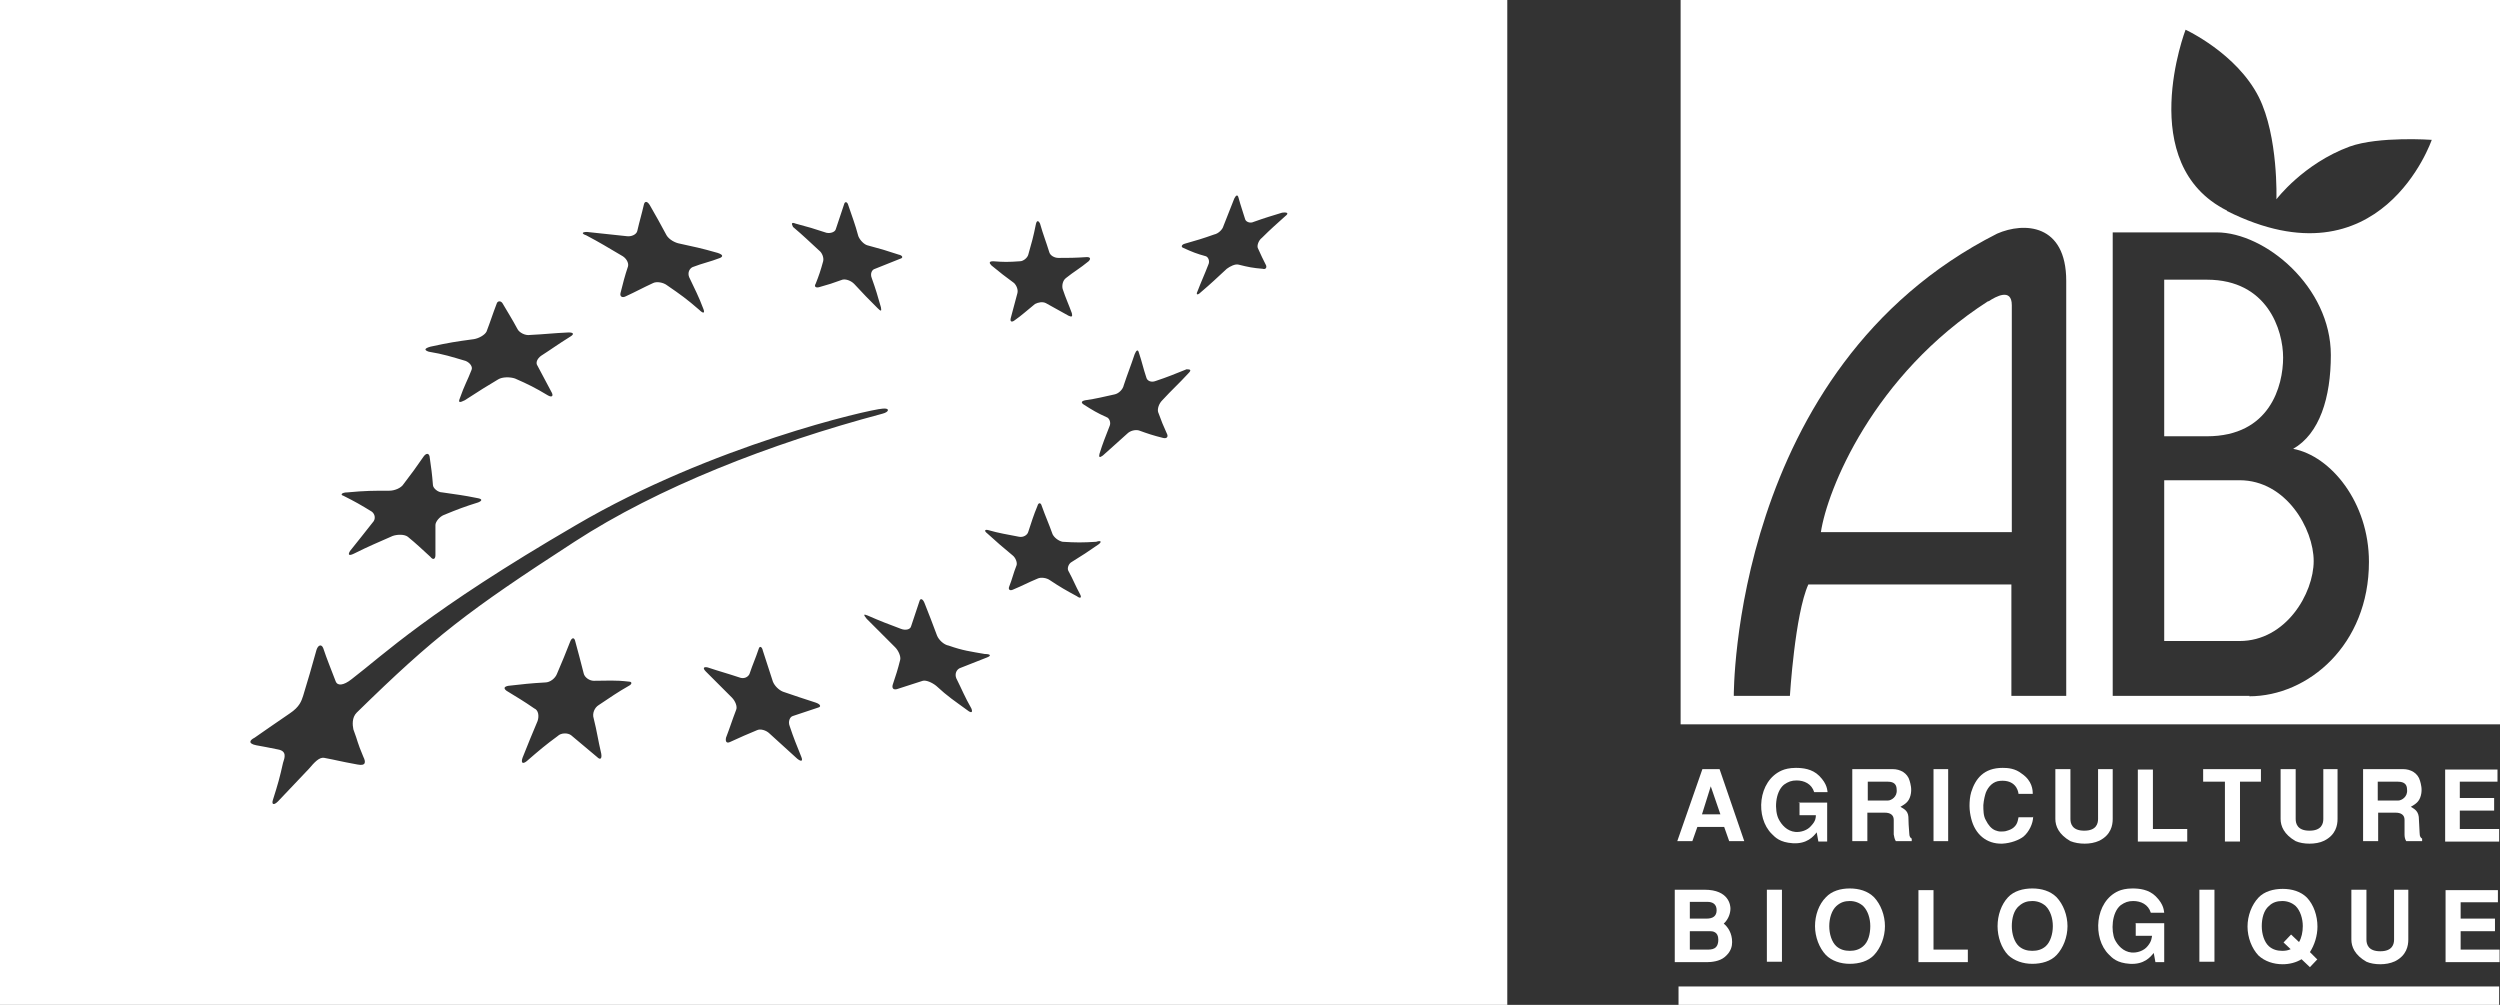 <svg fill="#fff" preserveAspectRatio="xMidYMid meet" class="svg svg-icon organic svg-announcement-icon" viewBox="0 0 59.71 24" height="24px" width="59.71px" xmlns="http://www.w3.org/2000/svg">
  
  <rect x="0" y="0" width="59.71" height="24" fill="#333333" stroke="none"/>
  
  <path d="m0,0v24h36V0H0Zm23.72,6.24c.26.02.36.02.64,0,.08,0,.18-.08.2-.16.08-.28.12-.42.18-.72.02-.1.06-.1.1-.02.08.28.14.42.22.68.02.08.12.14.22.14.24,0,.38,0,.68-.02.08,0,.1.04.04.1-.22.18-.34.24-.54.4-.08.06-.1.18-.08.26.08.24.14.36.22.58.02.08,0,.1-.08.06-.22-.12-.32-.18-.54-.3-.08-.04-.18-.02-.26.02-.2.16-.3.26-.5.4-.06.04-.1.02-.08-.06.06-.24.1-.36.16-.6.02-.08-.02-.18-.08-.24-.22-.16-.32-.24-.54-.42-.06-.06-.06-.1.04-.1Zm-4.72-.9c.3.08.44.12.74.22.1.02.2-.02.22-.08.08-.24.12-.36.2-.6.02-.08.08-.06.1.02.1.3.16.44.24.74.04.1.14.2.22.22.3.08.44.12.74.22.1.02.12.08.04.1-.24.1-.36.14-.6.24-.08.02-.12.12-.08.22.1.28.14.42.22.7.02.1,0,.1-.08.02-.22-.22-.34-.34-.56-.58-.08-.08-.2-.12-.28-.1-.22.08-.34.12-.56.18-.08.02-.12-.02-.08-.08.08-.2.12-.32.18-.54.02-.08-.02-.2-.1-.26-.24-.22-.36-.34-.62-.56-.04-.08-.04-.12.06-.08Zm-4.98.2c.38.04.58.06.94.1.12.02.24-.04.26-.12.06-.26.1-.38.16-.64.02-.08.08-.08.14.02.16.28.24.42.4.72.06.1.2.18.32.2.36.08.48.1.9.22.12.04.14.08.06.12-.26.1-.4.12-.66.22-.08.04-.12.14-.08.24.14.3.22.44.34.76.04.1,0,.12-.1.02-.3-.26-.44-.36-.76-.58-.1-.08-.26-.1-.34-.06-.26.12-.4.2-.66.32-.08.04-.14,0-.12-.08.06-.24.1-.4.18-.64.02-.08-.04-.2-.16-.26-.34-.2-.5-.3-.84-.48-.12-.04-.1-.08.02-.08Zm-3.74,2.74c.46-.1.6-.12,1.04-.18.12-.02.26-.1.3-.18.1-.26.14-.4.24-.66.02-.08.1-.08.14-.02.14.24.22.36.36.62.04.08.18.16.3.14.4-.02.5-.04.92-.06.12,0,.14.04.04.1-.32.2-.42.28-.7.46-.08.06-.14.16-.08.24.14.26.2.38.34.64.04.08,0,.12-.1.06-.3-.18-.46-.26-.78-.4-.12-.04-.3-.04-.4.02-.3.18-.4.24-.8.5-.12.06-.16.06-.12-.04.12-.34.18-.42.28-.68.04-.08-.04-.18-.14-.22-.34-.1-.52-.16-.88-.22-.12-.04-.1-.08.04-.12Zm-1.98,3.48c.42-.04.62-.04,1-.04.12,0,.28-.06.34-.16.2-.26.3-.4.48-.66.06-.08.12-.08.14,0,.04.28.06.42.08.68,0,.08.12.18.22.18.4.06.46.06.86.14.1.02.1.06,0,.1-.32.1-.48.16-.82.3-.1.04-.2.16-.2.24v.72c0,.1-.06.12-.12.04-.22-.2-.32-.3-.54-.48-.08-.06-.24-.06-.36-.02-.36.16-.56.24-.92.42-.12.06-.16.04-.1-.06.22-.28.34-.42.54-.68.08-.08.06-.2-.02-.26-.26-.16-.4-.24-.68-.38-.08-.02-.04-.08.1-.08Zm.24,6.5c-.44-.08-.48-.1-.8-.16-.12-.02-.24.12-.36.26-.32.34-.42.44-.74.78-.1.1-.16.08-.12-.04.12-.38.16-.52.24-.88.04-.12.1-.28-.12-.32-.28-.06-.32-.06-.52-.1s-.16-.12-.04-.18c.28-.2.38-.26.84-.58.24-.16.28-.3.32-.42.12-.4.2-.66.32-1.1.04-.12.12-.14.16-.04.1.3.18.48.3.8.04.1.18.1.38-.06.76-.58,1.82-1.62,5.36-3.68,3.24-1.9,7-2.76,7.32-2.78.18-.02.16.08,0,.12-2.7.72-5.36,1.76-7.36,3.06-2.56,1.66-3.34,2.26-5.2,4.08-.12.12-.1.3-.08.4.12.32.08.28.24.66.06.12.06.22-.14.18Zm6.48-1.88c-.28.16-.42.26-.72.46-.1.06-.16.2-.12.32.08.32.1.5.18.84.02.12-.02.16-.1.08-.26-.22-.38-.32-.62-.52-.08-.06-.24-.06-.32.02-.3.22-.44.34-.74.6-.1.08-.14.04-.1-.08.14-.36.22-.54.36-.88.04-.12.02-.26-.08-.3-.26-.18-.4-.26-.66-.42-.08-.06-.06-.1.04-.12.36-.04.52-.06.88-.08.12,0,.24-.1.28-.2.14-.32.2-.48.32-.78.04-.1.1-.1.12,0,.08.3.12.44.2.76.02.1.14.18.24.18.34,0,.5-.02.84.02.08,0,.08.06,0,.1Zm4.52.52c-.24.08-.36.12-.6.2-.08.02-.12.14-.08.24.1.3.16.44.28.74.04.1,0,.12-.1.04-.26-.24-.4-.36-.66-.6-.08-.08-.22-.12-.3-.08-.24.1-.38.16-.64.28-.08.04-.12,0-.1-.1.1-.26.14-.4.24-.66.04-.08-.02-.22-.1-.3l-.62-.62c-.08-.08-.06-.12.04-.1.3.1.46.14.76.24.1.04.2,0,.24-.08.08-.24.14-.36.22-.6.02-.08.08-.06.1.04.1.3.14.44.24.74.04.1.14.2.24.24.3.1.46.16.78.26.12.04.14.1.06.12Zm4.04-1.2c-.26.1-.4.16-.66.26-.08.04-.12.14-.08.24.14.28.2.44.36.72.04.1,0,.12-.1.04-.3-.22-.46-.32-.74-.58-.1-.08-.24-.14-.32-.12-.24.08-.38.12-.62.2-.08.02-.12-.02-.1-.1.08-.24.12-.36.18-.6.02-.08-.04-.22-.12-.3l-.68-.68c-.08-.1-.08-.12.02-.08.32.14.48.2.8.32.1.04.22.02.24-.06.08-.24.12-.36.2-.6.02-.08.08-.06.12.04.12.3.18.46.3.78.04.1.16.22.28.24.34.12.52.14.86.2.14,0,.16.04.06.08Zm2.66-2.7c-.26.18-.38.26-.64.42-.08.04-.12.16-.08.22.12.22.16.34.28.56.04.08,0,.1-.08.04-.26-.14-.4-.22-.64-.38-.08-.06-.22-.08-.3-.04-.24.1-.34.16-.58.26-.08.04-.12,0-.1-.06.08-.2.1-.32.18-.52.02-.06-.02-.18-.1-.24-.24-.2-.36-.3-.6-.52-.08-.06-.06-.1.02-.08.28.08.44.1.74.16.1.02.2-.04.22-.12.08-.24.12-.38.22-.62.02-.08.08-.08.1,0,.1.28.16.4.26.68.04.08.14.16.24.18.32.02.48.02.8,0,.12-.04.14,0,.06.06Zm2.14-4.08c-.24.26-.38.38-.62.64-.08.08-.12.2-.1.28.08.22.12.32.22.54.02.06-.02.1-.1.08-.24-.06-.36-.1-.58-.18-.08-.02-.2,0-.28.08-.24.22-.36.32-.58.52-.08.06-.1.04-.08-.04.08-.26.14-.4.24-.66.04-.08,0-.2-.08-.22-.22-.1-.32-.16-.54-.3-.06-.04-.06-.08.04-.1.28-.04.42-.08.7-.14.1-.02.2-.12.22-.22.1-.3.16-.44.26-.74.04-.1.08-.12.1-.04.08.24.1.36.18.6.02.08.12.12.22.08.3-.1.44-.16.74-.28.1,0,.12.02.04.1Zm2.32-3.76c-.22.2-.34.3-.56.52-.08.06-.12.18-.1.24.08.18.12.26.2.42.02.06-.02.1-.08.08-.24-.02-.34-.04-.58-.1-.08-.02-.2.04-.28.1-.24.22-.36.34-.62.56-.08.08-.12.06-.08-.02.1-.26.16-.38.26-.64.04-.08,0-.18-.06-.2-.22-.06-.32-.1-.54-.2-.06-.02-.04-.08.04-.1.28-.08.42-.12.7-.22.1-.02.2-.12.22-.2.1-.26.16-.4.26-.66.04-.08.08-.1.1-.02.06.22.1.32.16.52.02.06.12.1.2.06.28-.1.42-.14.68-.22.14-.02.16.02.08.08Z" class="plain"></path>
      <path d="m54.53,8.54c0-.65-.37-1.86-1.82-1.86h-1.02v3.74h1.02c1.51,0,1.82-1.21,1.82-1.88Z" class="plain"></path>
      <path d="m47.49,7.19c-2.76,1.77-3.85,4.52-4,5.52h4.56v-5.42c0-.42-.38-.21-.56-.09Z" class="plain"></path>
      <path d="m53.49,11.47h-1.8v3.84h1.8c1.11,0,1.77-1.14,1.77-1.91s-.66-1.93-1.77-1.93Z" class="plain"></path>
      <path d="m40.14,0v17.3h19.57V0h-19.57Zm9.21,16.62h-1.31v-2.66h-4.85c-.32.71-.44,2.66-.44,2.66h-1.34s-.05-7.83,6.29-11.04c.64-.28,1.65-.24,1.65,1.13,0,0,0,9.91,0,9.91Zm4.38,0h-3.27V5.55h2.48c1.16,0,2.73,1.3,2.73,2.93,0,1.02-.27,1.88-.9,2.24.9.17,1.81,1.28,1.81,2.7,0,1.98-1.45,3.21-2.86,3.21Zm-.54-11.59c-2.22-1.11-.99-4.32-.99-4.32,0,0,1.22.56,1.75,1.61.47.94.42,2.44.42,2.44,0,0,.64-.85,1.75-1.26.7-.25,1.96-.16,1.96-.16,0,0-1.21,3.54-4.89,1.7h0Z" class="plain"></path>
      <rect height=".44" width="19.6" y="23.56" x="40.09" class="plain"></rect>
      <path d="m41.66,20.09h-.36l-.12-.34h-.64l-.12.34h-.36l.6-1.72h.41l.59,1.72Zm-1.01-.64h.44l-.23-.67-.21.67Z" class="plain"></path>
      <path d="m42.95,19.17h.69v.93h-.21l-.04-.22c-.08.1-.23.28-.57.26-.31-.02-.42-.14-.5-.22-.4-.39-.34-1.27.24-1.52.07-.03.18-.06.33-.06.16,0,.39.02.56.19.2.2.19.35.2.39h-.32c-.06-.2-.24-.28-.42-.28-.12,0-.2.03-.3.1-.22.18-.23.62-.13.82.07.14.2.29.4.31.12.01.29-.03.39-.16.1-.11.1-.19.1-.24h-.39v-.29h0Z" class="plain"></path>
      <path d="m44.25,18.37h.96c.17,0,.35.09.4.28.02.07.06.2.02.35-.04.15-.12.2-.24.27.06.04.18.08.19.24,0,.07.01.3.02.38,0,.1.03.12.06.14v.06h-.38c-.03-.05-.04-.1-.05-.16v-.35c0-.12-.09-.17-.21-.17h-.42v.68h-.36v-1.72h0Zm.36.75h.48c.08,0,.23-.09.21-.26,0-.12-.06-.19-.21-.19h-.48v.45h0Z" class="plain"></path>
      <path d="m46.53,20.09h-.35v-1.72h.35v1.72Z" class="plain"></path>
      <path d="m48.56,19.5c0,.17-.1.37-.23.48-.1.08-.3.16-.51.17-.38.01-.65-.23-.74-.6-.02-.08-.04-.19-.04-.3s.01-.23.04-.33c.1-.32.3-.58.75-.58.12,0,.3.01.46.14.25.17.26.39.26.48h-.34c-.01-.1-.09-.34-.44-.31-.16.01-.28.13-.34.28-.02.06-.05.17-.06.3,0,.12,0,.26.06.36.06.12.13.2.22.24.05.02.09.03.14.03.04,0,.1,0,.15-.02.25-.07.25-.24.27-.32h.34Z" class="plain"></path>
      <path d="m50.46,18.37v1.19c0,.15-.04.38-.32.52-.11.05-.23.07-.35.07s-.24-.02-.34-.06c-.28-.16-.36-.36-.36-.53v-1.19h.36v1.19c0,.11.04.28.33.28s.33-.17.33-.28v-1.19h.35Z" class="plain"></path>
      <path d="m51.42,18.37v1.43h.82v.3h-1.18v-1.72h.36Z" class="plain"></path>
      <path d="m54,18.37v.3h-.5v1.43h-.36v-1.43h-.52v-.3s1.38,0,1.38,0Z" class="plain"></path>
      <path d="m55.83,18.37v1.19c0,.15-.04.38-.32.52-.1.05-.23.07-.35.07s-.24-.02-.33-.06c-.28-.16-.36-.36-.36-.53v-1.19h.36v1.19c0,.11.04.28.33.28s.33-.17.33-.28v-1.19h.36,0Z" class="plain"></path>
      <path d="m56.44,18.37h.96c.17,0,.35.09.4.28.02.07.06.2.02.35-.04.15-.12.2-.24.27.06.04.17.08.19.24,0,.07.02.3.02.38,0,.1.03.12.06.14v.06h-.38c-.03-.05-.04-.1-.04-.16,0-.09,0-.22,0-.35,0-.12-.09-.17-.21-.17h-.42v.68h-.36v-1.72h0Zm.36.75h.48c.08,0,.23-.09.21-.26,0-.12-.06-.19-.22-.19h-.48v.45h0Z" class="plain"></path>
      <path d="m59.65,18.37v.3h-.9v.39h.82v.3h-.82v.44h.94v.3h-1.29v-1.72s1.25,0,1.25,0Z" class="plain"></path>
      <path d="m40,21.25h.71c.59,0,.62.38.62.45,0,.1-.04.25-.16.36.1.08.2.23.2.44,0,.09-.02.23-.18.36-.12.1-.31.12-.42.12h-.77v-1.72Zm.36.69h.4c.15,0,.24-.06.24-.2,0-.15-.1-.2-.22-.2h-.42v.39Zm0,.74h.41c.11,0,.27,0,.27-.24,0-.19-.14-.2-.2-.2h-.48s0,.44,0,.44Z" class="plain"></path>
      <path d="m42.56,22.97h-.36v-1.72h.36v1.72Z" class="plain"></path>
      <path d="m44.76,22.81c-.14.15-.36.21-.58.21s-.43-.07-.57-.21c-.16-.17-.26-.43-.26-.69s.09-.52.26-.69c.14-.15.35-.21.57-.21s.43.06.58.21c.16.17.26.43.26.69s-.1.52-.26.69Zm-.26-.21c.12-.1.17-.29.17-.48s-.06-.37-.17-.48c-.09-.08-.2-.12-.32-.12s-.22.03-.32.12c-.11.1-.17.29-.17.48s.06.38.17.48c.09.08.2.11.32.11s.23-.03.32-.11Z" class="plain"></path>
      <path d="m46.18,21.25v1.43h.82v.3h-1.18v-1.72s.36,0,.36,0Z" class="plain"></path>
      <path d="m49.12,22.81c-.14.15-.36.21-.58.21s-.43-.07-.58-.21c-.16-.17-.25-.43-.25-.69s.09-.52.25-.69c.14-.15.36-.21.58-.21s.43.06.58.21c.16.17.26.43.26.69s-.1.52-.26.69Zm-.26-.21c.11-.1.17-.29.17-.48s-.06-.37-.17-.48c-.09-.08-.2-.12-.32-.12s-.22.03-.32.12c-.12.1-.17.29-.17.48s.06.38.17.48c.09.08.2.11.32.11s.23-.03.32-.11Z" class="plain"></path>
      <path d="m51,22.05h.69v.93h-.21l-.04-.22c-.08.1-.23.28-.57.26-.31-.02-.42-.14-.5-.22-.4-.39-.34-1.27.23-1.52.07-.03.18-.06.33-.06.16,0,.39.02.56.19.2.2.19.35.2.39h-.32c-.06-.2-.24-.28-.42-.28-.12,0-.2.03-.3.1-.22.18-.23.62-.14.82.07.14.2.29.4.31.12.01.29-.03.39-.16.09-.11.09-.19.1-.24h-.39v-.29h0Z" class="plain"></path>
      <path d="m52.89,22.97h-.36v-1.72h.36v1.72Z" class="plain"></path>
      <path d="m55.35,22.91l-.18.19-.2-.19c-.13.08-.29.12-.45.12-.22,0-.43-.07-.58-.21-.16-.17-.26-.43-.26-.69s.1-.52.26-.69c.14-.15.36-.21.58-.21s.43.06.58.21c.16.17.25.43.25.69,0,.22-.07.44-.18.61l.18.18h0Zm-.81-.4l.18-.19.19.18c.06-.1.09-.24.09-.38,0-.18-.06-.37-.17-.48-.09-.08-.2-.12-.32-.12s-.23.03-.32.12c-.12.1-.17.29-.17.48,0,.19.06.38.17.48.09.08.2.11.32.11.07,0,.14-.01.2-.04l-.18-.17h0Z" class="plain"></path>
      <path d="m57.52,21.25v1.19c0,.15-.04.38-.32.52-.11.05-.23.07-.35.07s-.24-.02-.33-.06c-.28-.16-.36-.36-.36-.53v-1.19h.36v1.19c0,.11.04.28.33.28s.33-.17.33-.28v-1.19h.35,0Z" class="plain"></path>
      <path d="m59.66,21.25v.3h-.89v.39h.82v.3h-.82v.44h.93v.3h-1.29v-1.72s1.25,0,1.25,0Z" class="plain"></path>
</svg>